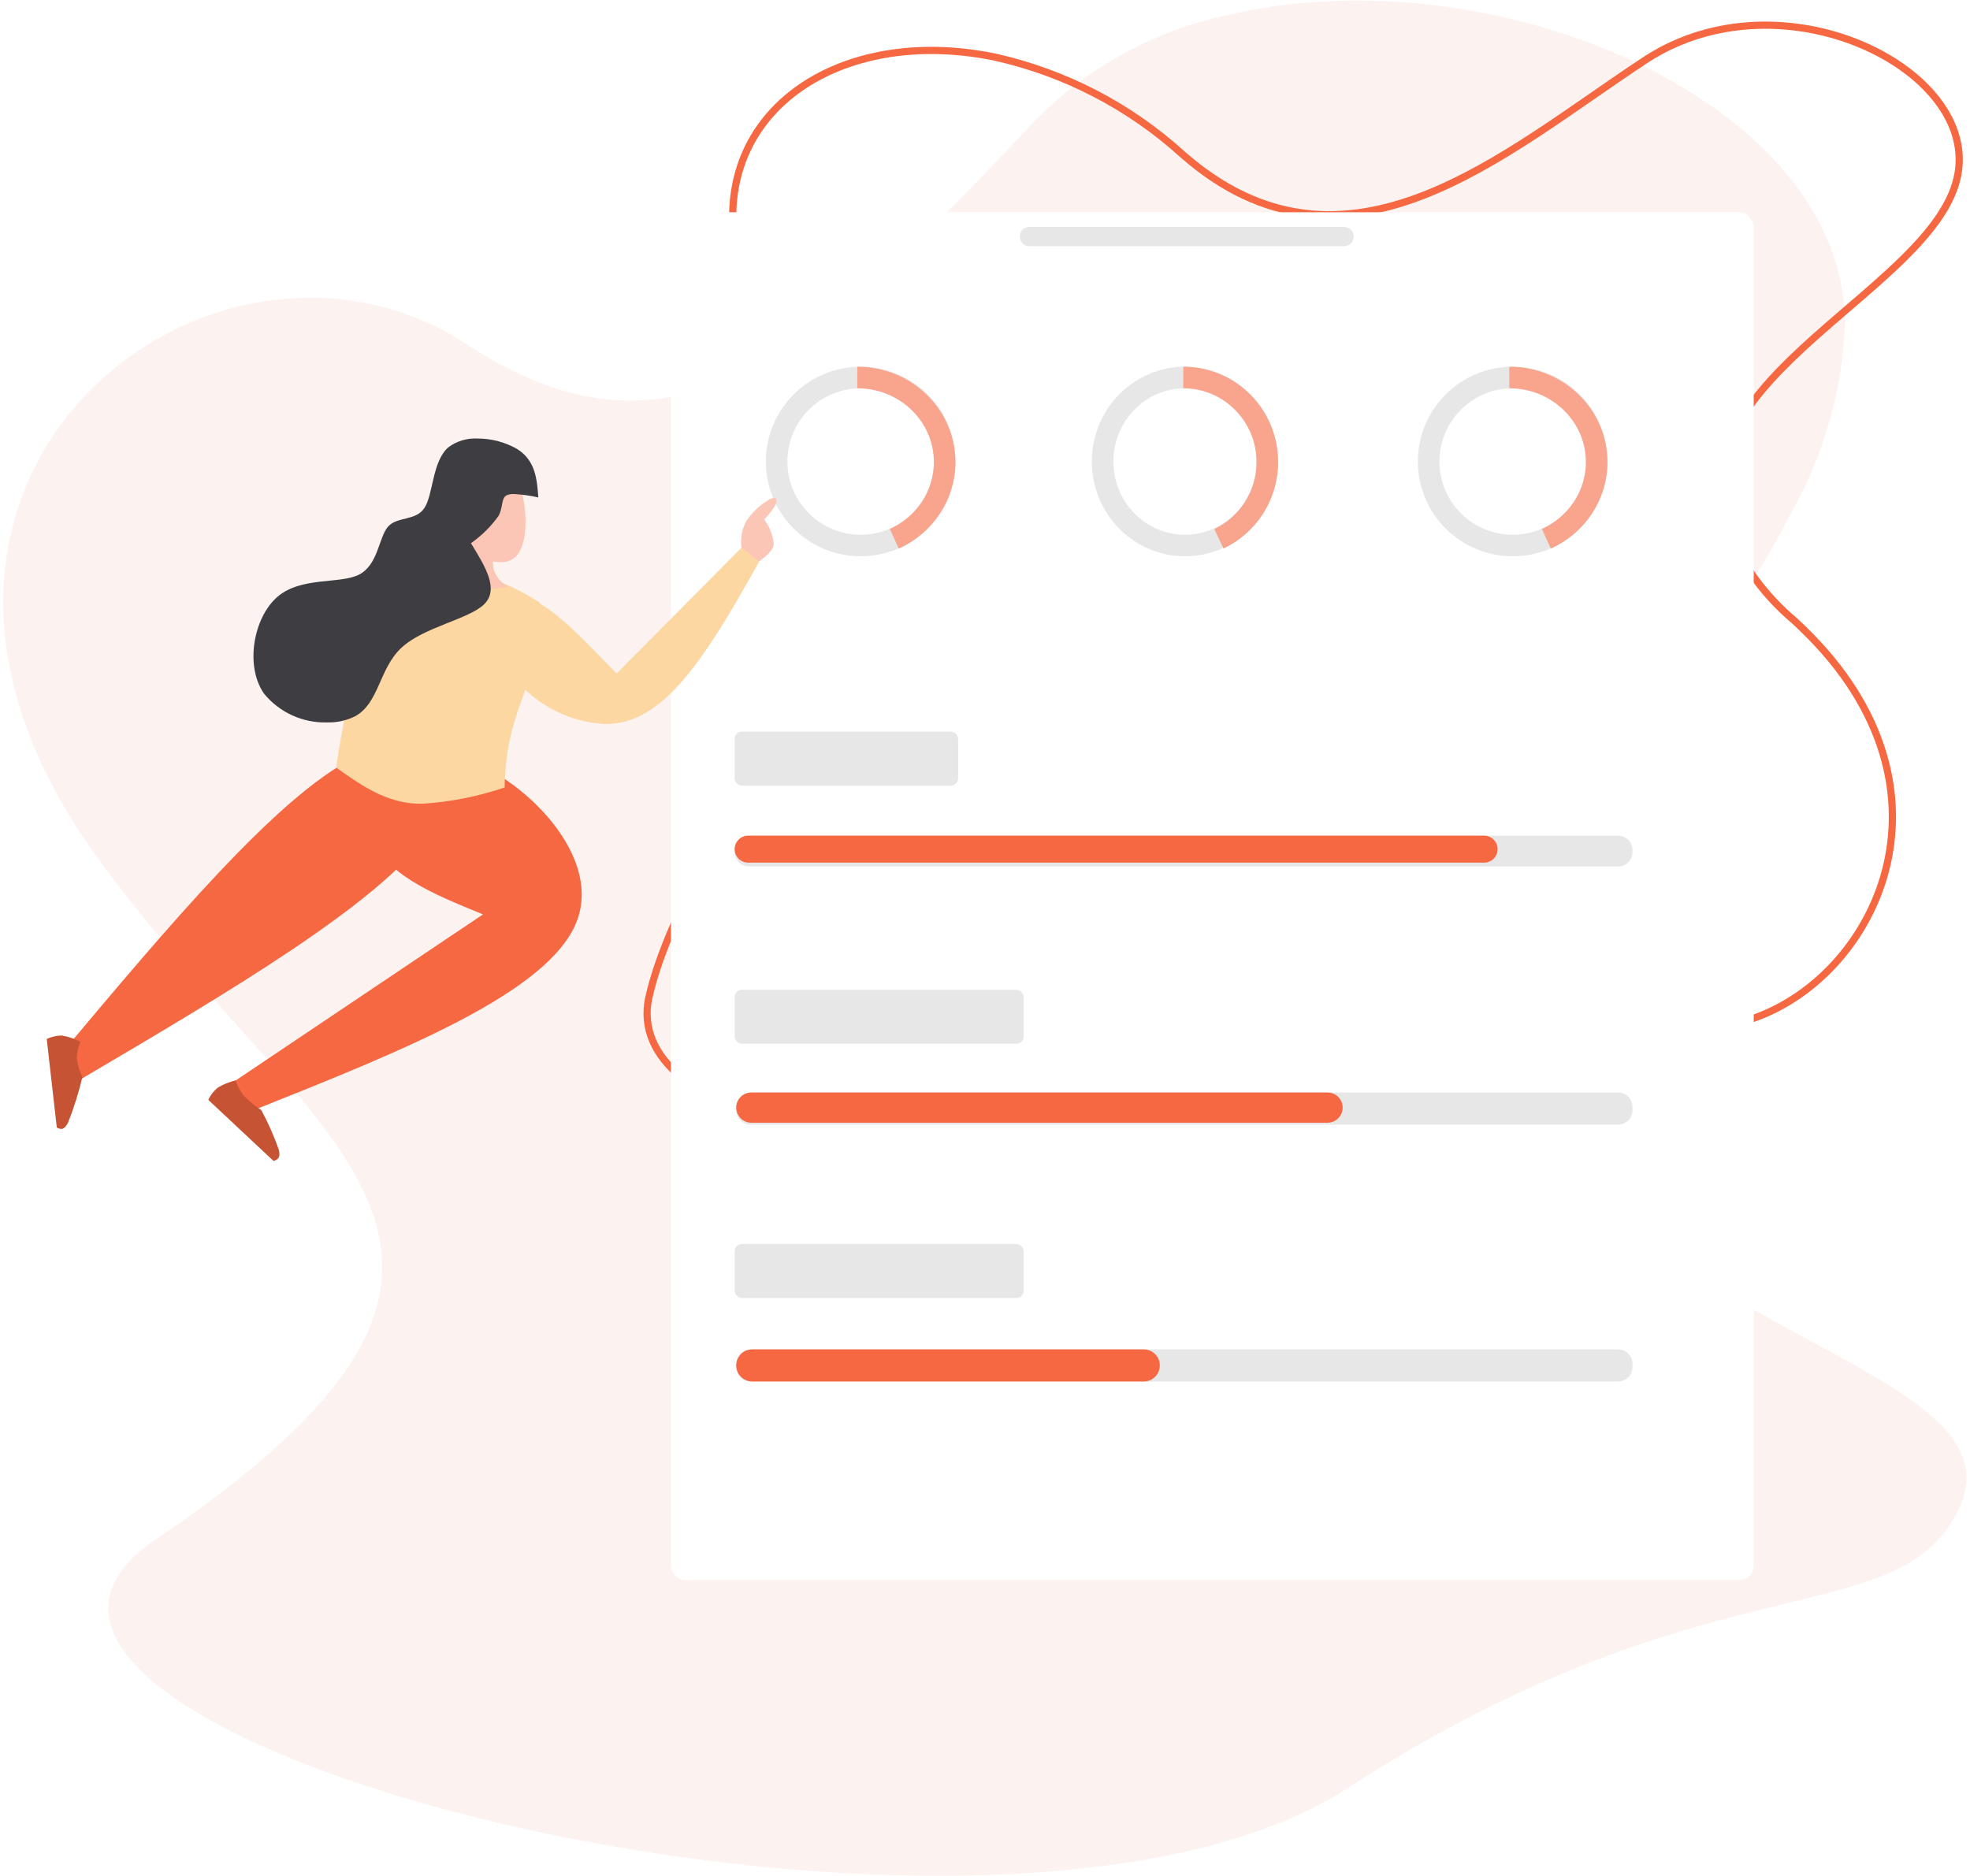 <svg width="548" height="522" viewBox="0 0 548 522" fill="none" xmlns="http://www.w3.org/2000/svg">
<path d="M544.611 420.352C527.406 454.982 475.106 432.546 374.797 497.515C274.487 562.485 -37.506 482.882 43.356 428.253C124.218 373.624 115.298 343.334 82.349 303.923C66.995 285.681 46.621 265.342 27.807 239.539C10.114 215.59 2.169 192.763 1 172.326C-2.364 107.308 64.363 66.531 117.199 89.066C121.553 90.889 125.729 93.11 129.677 95.699C185.632 132.33 223.552 102.43 287.988 33.51C302.501 18.72 321.048 8.54 341.311 4.244C414.959 -13.413 513.222 28.047 513.222 90.236C512.503 108.416 507.492 126.167 498.599 142.036C467.649 203.104 399.411 261.586 426.852 310.313C433.514 321.81 442.181 332.019 452.441 340.457C496.016 377.282 560.257 389.281 544.611 420.352Z" fill="#FCF3F0"/>
<path d="M544.38 49.691L544.38 49.692C542.574 57.337 536.89 64.645 529.405 72.011C524.702 76.639 519.38 81.206 513.962 85.857C510.746 88.617 507.496 91.406 504.321 94.255C495.855 101.851 487.989 109.816 483.188 118.503C478.363 127.234 476.621 136.724 480.453 147.265L480.461 147.287L480.47 147.309C484.583 157.13 490.984 165.823 499.138 172.661C500.703 174.096 502.17 175.531 503.573 176.969L503.575 176.971C525.829 199.637 529.872 224.116 523.971 244.077C518.052 264.098 502.118 279.637 484.276 284.376C450.598 293.311 421.021 284.596 394.883 276.894C394.408 276.754 393.935 276.615 393.463 276.476C380.259 272.588 367.88 269.032 356.383 268.383C344.838 267.731 334.123 270.003 324.281 277.796C288.339 305.961 250.427 314.376 222.471 311.451C208.483 309.987 197.053 305.692 189.596 299.687C182.164 293.702 178.722 286.077 180.432 277.775C183.305 264.839 190.197 250.686 198.105 235.323C198.701 234.17 199.302 233.01 199.906 231.844C220.099 192.869 244.046 146.65 214.428 95.37L214.423 95.361C213.986 94.621 213.6 93.944 213.283 93.276L213.271 93.251L213.257 93.226C198.839 66.832 202.11 44.955 215.063 30.979C228.077 16.938 251.101 10.6 276.705 15.872C296.189 20.212 314.209 29.557 328.991 42.987L328.997 42.992L329.003 42.998C340.312 52.935 351.604 57.903 362.81 59.315C374.005 60.724 385.033 58.573 395.808 54.404C406.578 50.237 417.132 44.039 427.394 37.311C432.526 33.946 437.595 30.441 442.585 26.987L442.987 26.709C447.842 23.348 452.619 20.04 457.323 16.947L457.33 16.943C482.197 0.323 514.805 6.466 532.452 21.24C541.838 29.109 546.828 39.336 544.38 49.691Z" stroke="#F66841" stroke-width="2"/>
<g filter="url(#filter0_dd)">
<rect x="178.637" y="47.055" width="301.198" height="380.517" rx="4" fill="white"/>
</g>
<path d="M208.8 303.948H450.11C452.319 303.948 454.11 305.739 454.11 307.948V308.881C454.11 311.09 452.319 312.881 450.11 312.881H208.8C206.591 312.881 204.8 311.09 204.8 308.881V307.948C204.8 305.739 206.591 303.948 208.8 303.948Z" fill="#E7E7E7"/>
<path d="M208.998 303.948H369.289C371.608 303.948 373.488 305.828 373.488 308.147C373.488 310.466 371.608 312.346 369.289 312.346H208.998C206.68 312.346 204.8 310.466 204.8 308.147C204.8 305.828 206.68 303.948 208.998 303.948Z" fill="#F66841"/>
<rect x="204.362" y="275.365" width="80.391" height="15.006" rx="2" fill="#E7E7E7"/>
<path d="M208.362 232.49H450.11C452.319 232.49 454.11 234.281 454.11 236.49V237.065C454.11 239.274 452.319 241.065 450.11 241.065H208.362C206.153 241.065 204.362 239.274 204.362 237.065V236.49C204.362 234.281 206.153 232.49 208.362 232.49Z" fill="#E7E7E7"/>
<path d="M286.361 63.133H373.898C375.378 63.133 376.577 64.333 376.577 65.813C376.577 67.293 375.378 68.493 373.898 68.493H286.361C284.881 68.493 283.681 67.293 283.681 65.813C283.681 64.333 284.881 63.133 286.361 63.133Z" fill="#E7E7E7"/>
<path d="M208.114 232.49H412.843C414.915 232.49 416.594 234.169 416.594 236.241C416.594 238.313 414.915 239.993 412.843 239.993H208.114C206.042 239.993 204.362 238.313 204.362 236.241C204.362 234.169 206.042 232.49 208.114 232.49Z" fill="#F66841"/>
<rect x="204.362" y="203.549" width="62.169" height="15.006" rx="2" fill="#E7E7E7"/>
<path d="M208.8 375.407H450.11C452.319 375.407 454.11 377.198 454.11 379.407V380.339C454.11 382.548 452.319 384.339 450.11 384.339H208.8C206.591 384.339 204.8 382.548 204.8 380.339V379.407C204.8 377.198 206.591 375.407 208.8 375.407Z" fill="#E7E7E7"/>
<path d="M209.266 375.407H318.158C320.625 375.407 322.624 377.407 322.624 379.873C322.624 382.34 320.625 384.339 318.158 384.339H209.266C206.799 384.339 204.8 382.34 204.8 379.873C204.8 377.407 206.799 375.407 209.266 375.407Z" fill="#F66841"/>
<rect x="204.362" y="346.109" width="80.391" height="15.006" rx="2" fill="#E7E7E7"/>
<ellipse cx="329.628" cy="128.394" rx="22.906" ry="23.373" stroke="#E7E7E7" stroke-width="6"/>
<path d="M329.161 105.021C342.07 105.021 352.534 115.562 352.534 128.565C352.534 138.002 347.023 146.142 339.066 149.897" stroke="#F9A48D" stroke-width="6"/>
<circle cx="420.784" cy="128.394" r="23.373" stroke="#E7E7E7" stroke-width="6"/>
<path d="M419.849 105.021C433.274 105.021 444.158 115.562 444.158 128.565C444.158 138.002 438.426 146.142 430.151 149.897" stroke="#F9A48D" stroke-width="6"/>
<circle cx="239.408" cy="128.394" r="23.373" stroke="#E7E7E7" stroke-width="6"/>
<path d="M238.473 105.021C251.898 105.021 262.781 115.562 262.781 128.565C262.781 138.002 257.049 146.142 248.774 149.897" stroke="#F9A48D" stroke-width="6"/>
<g clip-path="url(#clip0)">
<path d="M71.591 308.441L63.998 301.638L134.355 254.39C120.434 248.709 106.513 243.062 103.572 232.449C101.075 222.925 107.505 209.455 120.947 209.455C122.617 209.472 124.279 209.666 125.907 210.033C142.838 213.843 168.115 236.837 160.384 256.465C152.654 276.092 112.157 292.249 71.591 308.441Z" fill="#F66841"/>
<path d="M16.899 293.304L22.714 300.107C63.758 275.956 104.53 251.805 118.485 232.79C129.122 218.435 124.436 207.006 112.26 207.006C107.378 207.195 102.609 208.523 98.339 210.883C77.03 221.7 46.964 257.485 16.899 293.304Z" fill="#F66841"/>
<path d="M140.375 219.081C132.973 221.596 125.266 223.118 117.459 223.605C116.316 223.62 115.174 223.563 114.038 223.435C106.206 222.517 99.775 218.027 93.516 213.537C95.368 200.64 98.122 187.887 101.759 175.371C103.338 169.758 107.007 164.953 112.02 161.935C116.579 159.959 121.455 158.807 126.42 158.533C127.507 158.546 128.592 158.625 129.669 158.771C136.959 160.591 143.894 163.603 150.192 167.683C150.69 172.638 150.343 177.64 149.166 182.48C147.661 188.467 144.343 196.087 142.633 202.379C141.178 207.83 140.42 213.442 140.375 219.081Z" fill="#FCD7A2"/>
<path d="M171.535 187.378L206.628 152.001L211.177 156.253C200.266 175.643 189.321 195.032 176.05 200.032C173.561 200.979 170.916 201.452 168.251 201.427C162.829 201.134 157.55 199.581 152.84 196.894C148.13 194.206 144.118 190.457 141.128 185.949C135.005 176.255 138.186 166.186 144.548 166.186H144.856C151.457 166.22 161.274 176.867 171.535 187.378Z" fill="#FCD7A2"/>
<path d="M141.23 163.227C139.383 162.142 137.997 160.425 137.331 158.397C136.84 155.286 136.84 152.119 137.331 149.008L127.275 147.41C127.52 150.396 126.878 153.389 125.428 156.016C123.231 158.087 120.514 159.533 117.561 160.2C121.241 161.97 125.14 163.251 129.156 164.009C130.291 164.149 131.433 164.218 132.577 164.214C135.481 164.082 138.372 163.752 141.23 163.227Z" fill="#FCC6B6"/>
<path d="M123.102 150.539L127.07 129.823C129.969 128.796 132.995 128.166 136.066 127.952C137.432 127.902 138.786 128.216 139.989 128.862C141.192 129.508 142.199 130.462 142.906 131.626C146.6 137.171 147.592 150.131 143.796 154.519C143.23 155.154 142.527 155.653 141.738 155.977C140.95 156.301 140.098 156.442 139.247 156.39C134.937 156.39 129.02 153.464 123.102 150.539Z" fill="#FCC6B6"/>
<path d="M149.747 138.395C149.371 133.293 148.96 128.191 143.932 124.959C140.567 123.015 136.743 121.994 132.85 122C129.931 121.832 127.046 122.7 124.71 124.449C120.229 128.361 120.537 137.443 118.108 141.253C115.68 145.063 110.378 143.566 107.847 146.627C105.316 149.689 105.145 157.24 99.809 159.894C94.474 162.547 83.802 160.37 77.201 166.016C70.599 171.663 68.034 185.099 73.404 192.923C75.513 195.521 78.197 197.601 81.246 198.999C84.296 200.397 87.628 201.077 90.985 200.985C93.7 201.063 96.392 200.466 98.817 199.25C105.487 195.576 105.419 186.052 111.644 180.235C117.869 174.418 130.388 172.309 134.663 168.125C138.939 163.941 134.971 157.58 131.003 151.117C133.989 149.036 136.593 146.458 138.699 143.498C139.999 141.015 139.383 138.668 140.888 137.817C141.544 137.528 142.259 137.4 142.975 137.443C145.255 137.57 147.521 137.889 149.747 138.395Z" fill="#3E3D41"/>
<path d="M72.686 308.849C74.608 312.4 76.243 316.097 77.577 319.905C78.124 322.252 77.132 322.626 76.106 323L57.944 305.992C58.543 304.669 59.445 303.504 60.578 302.59C62.104 301.67 63.766 300.993 65.503 300.583C66.022 302.108 66.797 303.534 67.795 304.801C69.283 306.312 70.922 307.668 72.686 308.849Z" fill="#C55334"/>
<path d="M22.919 299.665C21.896 303.959 20.57 308.176 18.951 312.285C18.233 313.679 17.617 314.088 17.002 314.088C16.583 314.037 16.177 313.91 15.805 313.713L13 289.052C14.192 288.495 15.481 288.172 16.797 288.099H17.276C19.047 288.4 20.756 288.986 22.338 289.834C21.716 291.323 21.391 292.917 21.38 294.528C21.604 296.313 22.125 298.049 22.919 299.665Z" fill="#C55334"/>
<path d="M206.218 152.274C205.922 149.791 206.387 147.278 207.552 145.063C209.164 142.587 211.329 140.514 213.879 139.008C214.28 138.753 214.739 138.601 215.213 138.565C216 138.395 216 139.008 216 139.926C215.101 141.621 213.948 143.169 212.58 144.518C214.076 146.502 214.998 148.854 215.248 151.321C215.008 153.294 213.058 154.723 211.143 156.22L206.218 152.274Z" fill="#FCC6B6"/>
</g>
<defs>
<filter id="filter0_dd" x="174.637" y="43.055" width="315.198" height="398.517" filterUnits="userSpaceOnUse" color-interpolation-filters="sRGB">
<feFlood flood-opacity="0" result="BackgroundImageFix"/>
<feColorMatrix in="SourceAlpha" type="matrix" values="0 0 0 0 0 0 0 0 0 0 0 0 0 0 0 0 0 0 127 0"/>
<feOffset dx="8" dy="12"/>
<feGaussianBlur stdDeviation="1"/>
<feColorMatrix type="matrix" values="0 0 0 0 0.776 0 0 0 0 0.392 0 0 0 0 0.29 0 0 0 0.35 0"/>
<feBlend mode="normal" in2="BackgroundImageFix" result="effect1_dropShadow"/>
<feColorMatrix in="SourceAlpha" type="matrix" values="0 0 0 0 0 0 0 0 0 0 0 0 0 0 0 0 0 0 127 0"/>
<feOffset/>
<feGaussianBlur stdDeviation="2"/>
<feColorMatrix type="matrix" values="0 0 0 0 0 0 0 0 0 0 0 0 0 0 0 0 0 0 0.15 0"/>
<feBlend mode="normal" in2="effect1_dropShadow" result="effect2_dropShadow"/>
<feBlend mode="normal" in="SourceGraphic" in2="effect2_dropShadow" result="shape"/>
</filter>
<clipPath id="clip0">
<rect width="203" height="201" fill="white" transform="matrix(-1 0 0 1 216 122)"/>
</clipPath>
</defs>
</svg>
